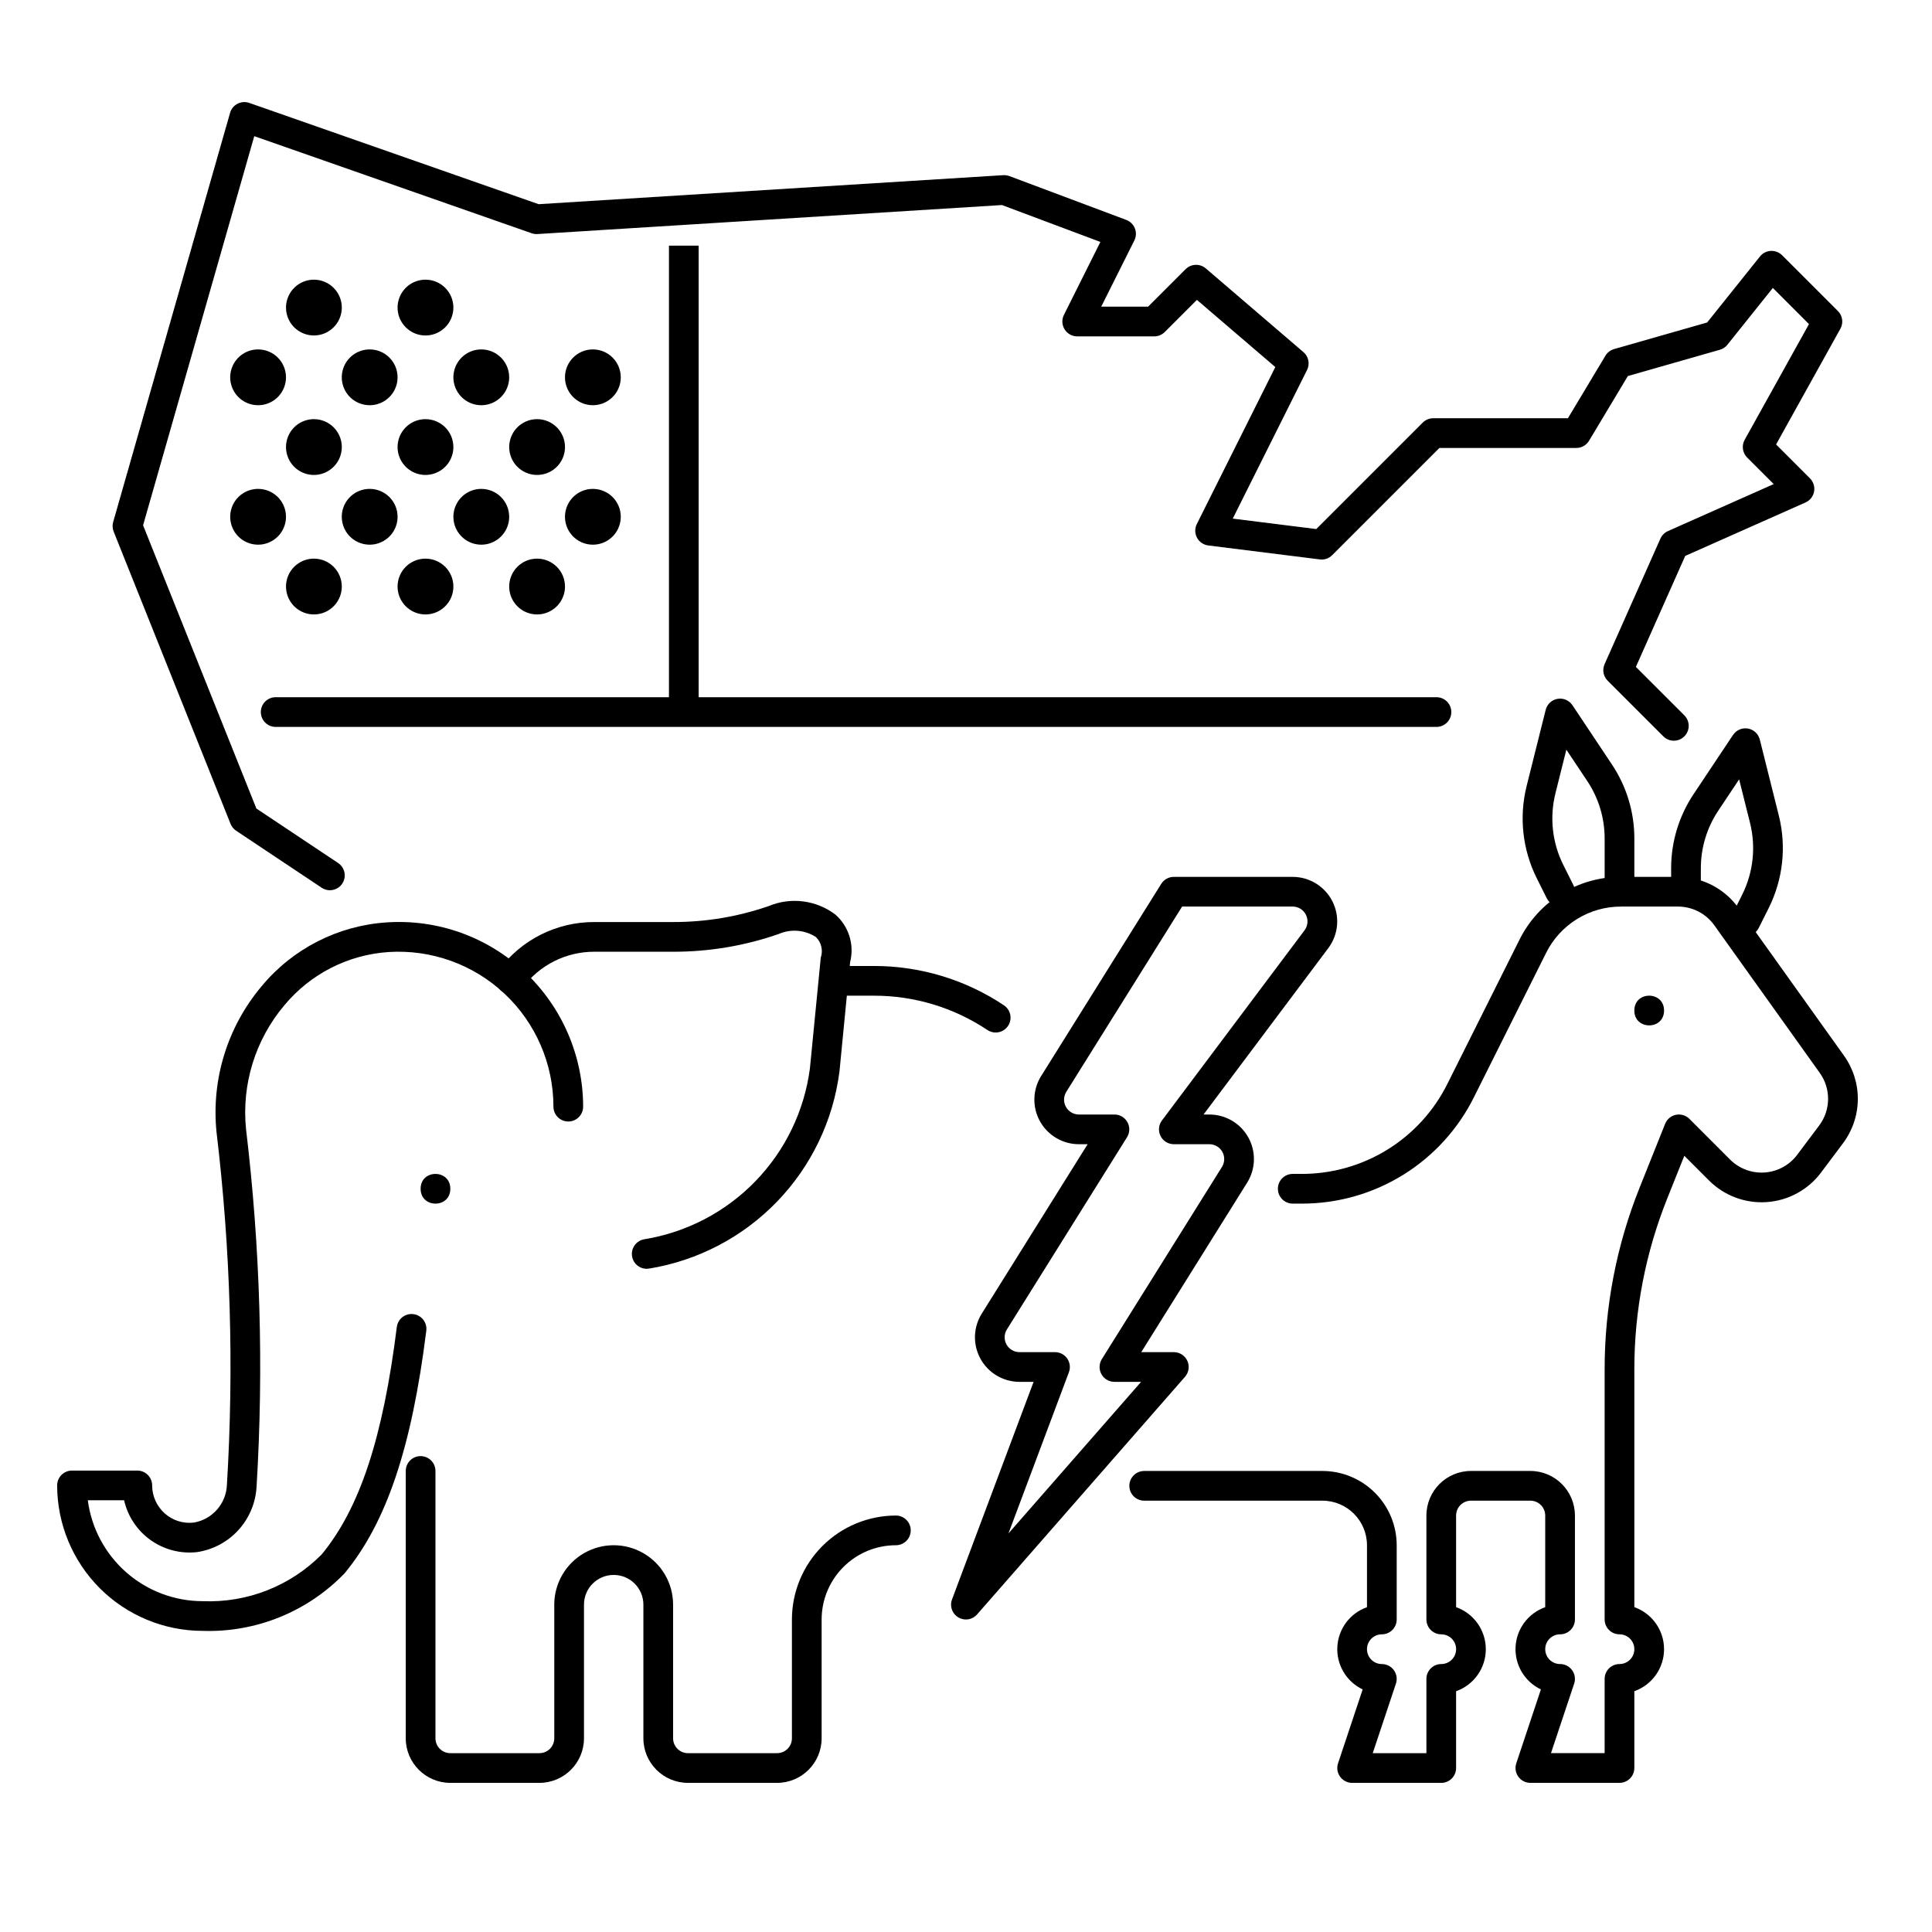 <?xml version="1.0" encoding="UTF-8"?>
<!-- Uploaded to: SVG Repo, www.svgrepo.com, Generator: SVG Repo Mixer Tools -->
<svg fill="#000000" width="800px" height="800px" version="1.1" viewBox="144 144 512 512" xmlns="http://www.w3.org/2000/svg">
 <g>
  <path d="m399.98 573.18c-1.293 0-2.504-0.633-3.238-1.695s-0.902-2.418-0.445-3.625l21.617-57.656h-3.731c-4.289 0-8.246-2.328-10.328-6.082-2.082-3.75-1.961-8.34 0.312-11.98l28.066-44.914h-2.305c-4.293 0-8.246-2.328-10.328-6.082-2.082-3.75-1.965-8.34 0.309-11.98l31.832-50.938h0.004c0.715-1.152 1.98-1.852 3.336-1.848h31.488c4.473 0 8.559 2.531 10.559 6.531s1.566 8.785-1.117 12.359l-33.059 44.086h1.547c4.293 0 8.246 2.328 10.324 6.082 2.082 3.754 1.961 8.34-0.316 11.98l-28.066 44.914h8.641c1.543 0 2.945 0.902 3.582 2.309s0.395 3.055-0.621 4.219l-55.105 62.977v-0.004c-0.746 0.855-1.824 1.348-2.957 1.348zm57.289-188.93-30.68 49.086h-0.004c-0.758 1.215-0.797 2.742-0.102 3.996 0.695 1.25 2.016 2.023 3.445 2.023h9.41c1.43 0 2.75 0.777 3.441 2.027 0.695 1.254 0.652 2.781-0.105 3.996l-31.836 50.934v-0.004c-0.758 1.215-0.797 2.746-0.102 3.996 0.695 1.254 2.016 2.027 3.445 2.027h9.41c1.293 0 2.5 0.633 3.234 1.695s0.902 2.414 0.449 3.625l-16.02 42.723 35.152-40.172h-7.07c-1.434 0-2.75-0.777-3.441-2.027-0.695-1.254-0.652-2.781 0.105-3.996l31.836-50.934-0.004 0.004c0.758-1.215 0.801-2.742 0.105-3.996-0.691-1.25-2.012-2.027-3.441-2.027h-9.418c-1.488 0-2.852-0.844-3.519-2.176-0.668-1.332-0.523-2.93 0.371-4.121l37.785-50.383c0.895-1.191 1.039-2.785 0.371-4.121-0.664-1.332-2.027-2.176-3.519-2.176z"/>
  <path d="m197.7 576.2c-10.223-0.012-20.02-4.074-27.25-11.301-7.227-7.227-11.293-17.027-11.305-27.246 0-2.176 1.762-3.938 3.938-3.938h17.305c1.043 0 2.043 0.414 2.781 1.152 0.738 0.738 1.152 1.738 1.152 2.785 0.004 2.82 1.207 5.508 3.309 7.391 2.109 1.898 4.938 2.793 7.754 2.453 4.926-0.855 8.578-5.043 8.754-10.035 1.883-31.16 0.961-62.422-2.754-93.414-1.422-13.984 2.891-27.949 11.957-38.695 8.246-9.949 20.227-16.062 33.125-16.906 13.508-0.914 26.789 3.856 36.629 13.156 9.836 9.262 15.426 22.164 15.445 35.672 0 2.176-1.762 3.938-3.938 3.938-2.172 0-3.934-1.762-3.934-3.938-0.004-11.348-4.703-22.191-12.984-29.957-8.281-7.762-19.406-11.75-30.734-11.016-10.758 0.719-20.742 5.832-27.613 14.137-7.68 9.109-11.336 20.941-10.133 32.797 3.766 31.449 4.703 63.176 2.789 94.793-0.238 4.25-1.934 8.289-4.797 11.441-2.867 3.148-6.731 5.215-10.938 5.852-4.356 0.5-8.738-0.629-12.312-3.16-3.574-2.535-6.086-6.301-7.055-10.574h-9.621c0.965 7.391 4.586 14.176 10.184 19.098 5.598 4.918 12.793 7.637 20.246 7.644 11.801 0.492 23.262-4.016 31.57-12.41 10.086-12.262 16.215-30.855 19.895-60.289 0.293-2.137 2.25-3.641 4.391-3.371 2.137 0.266 3.664 2.203 3.422 4.348-3.867 31-10.539 50.836-21.633 64.312-9.82 10.195-23.5 15.75-37.645 15.281z"/>
  <path d="m315.38 480.24c-2.047-0.004-3.75-1.578-3.914-3.617-0.168-2.039 1.258-3.867 3.273-4.203 11.215-1.828 21.543-7.219 29.449-15.379 7.906-8.16 12.973-18.648 14.449-29.914l2.875-29.344c0.656-1.91 0.164-4.027-1.27-5.449-2.953-1.922-6.676-2.223-9.902-0.805-8.941 3.109-18.344 4.695-27.812 4.691h-20.988c-7.504-0.031-14.574 3.516-19.039 9.551-0.617 0.863-1.555 1.441-2.602 1.605s-2.113-0.102-2.965-0.734c-0.848-0.637-1.406-1.586-1.543-2.637-0.141-1.051 0.148-2.113 0.805-2.949 5.945-8.031 15.355-12.75 25.348-12.707h20.988c8.578 0.004 17.094-1.43 25.199-4.242 5.871-2.438 12.594-1.574 17.656 2.266 3.559 3.125 5.066 7.981 3.906 12.57l-2.832 29.09h-0.004c-1.668 12.961-7.477 25.039-16.562 34.438-9.086 9.395-20.961 15.609-33.859 17.715-0.215 0.035-0.438 0.055-0.656 0.055z"/>
  <path d="m407.87 417.63c-0.777 0-1.539-0.23-2.184-0.66-8.898-5.945-19.363-9.113-30.066-9.102h-7.977c-2.176 0-3.938-1.762-3.938-3.938 0-2.172 1.762-3.934 3.938-3.934h7.981c12.254-0.012 24.238 3.613 34.43 10.422 1.445 0.965 2.086 2.758 1.582 4.418-0.504 1.656-2.031 2.793-3.766 2.793z"/>
  <path d="m349.93 616.48h-23.617c-6.519-0.008-11.801-5.289-11.809-11.809v-35.426c0-4.348-3.523-7.871-7.871-7.871-4.348 0-7.871 3.523-7.871 7.871v35.426c-0.008 6.519-5.289 11.801-11.809 11.809h-23.617c-6.519-0.008-11.801-5.289-11.809-11.809v-70.848c0-2.176 1.762-3.938 3.938-3.938 2.172 0 3.934 1.762 3.934 3.938v70.848c0.004 2.172 1.766 3.934 3.938 3.934h23.617c2.172 0 3.934-1.762 3.934-3.934v-35.426c0-5.625 3.004-10.82 7.875-13.633s10.871-2.812 15.742 0c4.871 2.812 7.871 8.008 7.871 13.633v35.426c0.004 2.172 1.766 3.934 3.938 3.934h23.617c2.172 0 3.934-1.762 3.934-3.934v-31.488c0.012-7.305 2.914-14.309 8.082-19.473 5.164-5.164 12.168-8.07 19.473-8.078 2.172 0 3.934 1.762 3.934 3.934 0 2.176-1.762 3.938-3.934 3.938-5.219 0.004-10.223 2.078-13.91 5.769-3.691 3.688-5.766 8.691-5.769 13.91v31.488c-0.008 6.519-5.293 11.801-11.809 11.809z"/>
  <path d="m573.18 616.48h-23.617c-1.266-0.004-2.453-0.609-3.191-1.637s-0.941-2.344-0.543-3.547l6.527-19.586v0.004c-4.316-2.055-6.965-6.508-6.715-11.281 0.25-4.773 3.352-8.922 7.859-10.516v-24.285c-0.004-2.176-1.766-3.934-3.938-3.938h-15.742c-2.176 0.004-3.934 1.762-3.938 3.938v24.289-0.004c4.719 1.672 7.871 6.133 7.871 11.137 0 5.004-3.152 9.469-7.871 11.137v20.352c0 1.043-0.414 2.047-1.152 2.785s-1.738 1.152-2.785 1.152h-23.613c-1.266-0.004-2.453-0.609-3.191-1.637-0.742-1.027-0.945-2.344-0.547-3.547l6.527-19.586v0.004c-4.312-2.055-6.965-6.508-6.715-11.281 0.254-4.773 3.356-8.922 7.859-10.516v-16.414c-0.008-6.519-5.289-11.801-11.809-11.809h-47.23c-2.172 0-3.938-1.762-3.938-3.938 0-2.172 1.766-3.934 3.938-3.934h47.23c5.219 0.004 10.223 2.078 13.91 5.769 3.691 3.688 5.766 8.691 5.773 13.91v19.68c0 1.043-0.418 2.043-1.156 2.781-0.738 0.738-1.738 1.152-2.781 1.152-2.176 0-3.938 1.766-3.938 3.938 0 2.176 1.762 3.938 3.938 3.938 1.266 0 2.453 0.609 3.191 1.637 0.742 1.023 0.941 2.344 0.543 3.543l-6.148 18.434h14.223v-19.68c0-2.172 1.762-3.934 3.934-3.934 2.176 0 3.938-1.762 3.938-3.938 0-2.172-1.762-3.938-3.938-3.938-2.172 0-3.934-1.762-3.934-3.934v-27.551c0.008-6.519 5.289-11.801 11.809-11.809h15.742c6.519 0.008 11.801 5.289 11.809 11.809v27.551c0 1.043-0.414 2.043-1.152 2.781-0.738 0.738-1.738 1.152-2.785 1.152-2.172 0-3.934 1.766-3.934 3.938 0 2.176 1.762 3.938 3.934 3.938 1.266 0 2.453 0.609 3.195 1.637 0.738 1.023 0.941 2.344 0.543 3.543l-6.148 18.434h14.219v-19.68c0-2.172 1.762-3.934 3.938-3.934 2.172 0 3.934-1.762 3.934-3.938 0-2.172-1.762-3.938-3.934-3.938-2.176 0-3.938-1.762-3.938-3.934v-66.27c-0.012-16.527 3.144-32.902 9.297-48.242l6.734-16.84-0.004 0.004c0.492-1.23 1.566-2.129 2.863-2.394s2.637 0.137 3.574 1.07l10.777 10.785c2.422 2.422 5.773 3.672 9.188 3.43 3.414-0.242 6.555-1.957 8.609-4.699l5.812-7.746c3.098-4.113 3.16-9.766 0.156-13.953l-27.953-39.129c-2.219-3.098-5.793-4.938-9.605-4.945h-15.059c-4.141-0.016-8.199 1.133-11.719 3.309s-6.359 5.293-8.199 9.004l-19.066 38.121h0.004c-4.223 8.52-10.75 15.688-18.84 20.688s-17.418 7.633-26.926 7.602h-2.301c-2.172 0-3.934-1.766-3.934-3.938 0-2.176 1.762-3.938 3.934-3.938h2.301c8.043 0.027 15.938-2.199 22.781-6.43 6.844-4.227 12.367-10.293 15.938-17.5l19.066-38.121c2.488-5.023 6.332-9.246 11.098-12.191 4.766-2.945 10.262-4.496 15.863-4.477h15.059c6.356 0.008 12.312 3.074 16.016 8.238l27.961 39.137h-0.004c2.438 3.398 3.723 7.484 3.676 11.668-0.051 4.18-1.43 8.234-3.945 11.578l-5.812 7.75h0.004c-3.426 4.562-8.664 7.414-14.355 7.816-5.691 0.406-11.277-1.68-15.312-5.711l-6.559-6.559-4.519 11.293c-5.773 14.41-8.738 29.793-8.727 45.32v63.008-0.004c4.719 1.672 7.875 6.133 7.875 11.137 0 5.004-3.156 9.469-7.875 11.137v20.352c0 1.043-0.414 2.047-1.152 2.785-0.738 0.738-1.738 1.152-2.781 1.152z"/>
  <path d="m557.44 384.25c-1.488 0-2.852-0.84-3.519-2.176l-2.66-5.324c-3.781-7.562-4.734-16.227-2.691-24.434l5.051-20.191c0.379-1.512 1.613-2.66 3.148-2.926s3.086 0.402 3.949 1.699l10.453 15.684c3.887 5.816 5.957 12.652 5.949 19.648v14.086c0 2.172-1.762 3.934-3.934 3.934-2.176 0-3.938-1.762-3.938-3.934v-14.086c0.008-5.441-1.605-10.758-4.629-15.281l-5.519-8.277-2.891 11.559 0.004-0.004c-1.598 6.379-0.855 13.121 2.09 19.004l2.66 5.324c0.609 1.219 0.543 2.668-0.172 3.828-0.719 1.16-1.984 1.867-3.352 1.867z"/>
  <path d="m606.55 392.12c-1.363 0-2.629-0.707-3.348-1.867-0.715-1.164-0.781-2.609-0.172-3.832l2.668-5.324c2.934-5.883 3.672-12.621 2.082-19.004l-2.891-11.555-5.519 8.285c-3.023 4.523-4.633 9.844-4.629 15.281v6.211c0 2.172-1.762 3.934-3.934 3.934-2.176 0-3.938-1.762-3.938-3.934v-6.215c-0.004-6.992 2.066-13.828 5.949-19.645l10.453-15.688 0.004 0.004c0.863-1.301 2.41-1.965 3.945-1.699 1.535 0.266 2.769 1.41 3.148 2.922l5.051 20.188c2.043 8.207 1.094 16.875-2.684 24.441l-2.668 5.328v-0.004c-0.668 1.332-2.031 2.172-3.519 2.172z"/>
  <path d="m263.34 459.04c0 5.246-7.871 5.246-7.871 0 0-5.25 7.871-5.25 7.871 0"/>
  <path d="m584.99 411.8c0 5.25-7.875 5.25-7.875 0 0-5.246 7.875-5.246 7.875 0"/>
  <path d="m231.44 379.93c-0.777 0-1.535-0.23-2.184-0.664l-22.684-15.117c-0.664-0.441-1.176-1.074-1.469-1.812l-30.98-77.453c-0.328-0.809-0.375-1.703-0.133-2.543l30.98-108.43c0.293-1.047 1.012-1.922 1.977-2.414 0.961-0.5 2.086-0.582 3.106-0.227l76.691 26.844 123.13-7.691c0.551-0.02 1.105 0.062 1.629 0.242l30.973 11.617c1.043 0.391 1.875 1.211 2.281 2.246 0.406 1.039 0.355 2.203-0.145 3.199l-8.773 17.539h12.422l9.941-9.938v0.004c1.457-1.449 3.781-1.539 5.344-0.203l25.875 22.18c1.371 1.172 1.77 3.129 0.961 4.746l-19.688 39.383 22.133 2.766 28.215-28.215-0.004 0.004c0.738-0.738 1.738-1.152 2.785-1.152h35.691l9.941-16.57h-0.004c0.516-0.855 1.336-1.484 2.293-1.762l24.668-7.047 14.008-17.504c0.699-0.875 1.742-1.406 2.859-1.469 1.113-0.047 2.199 0.367 3 1.148l14.785 14.785c1.246 1.238 1.516 3.156 0.66 4.691l-17.043 30.672 8.988 8.992c0.914 0.918 1.316 2.227 1.082 3.5-0.234 1.27-1.082 2.348-2.262 2.875l-31.883 14.168-13.078 29.414 12.879 12.875c1.504 1.543 1.488 4.008-0.035 5.531-1.523 1.523-3.992 1.539-5.531 0.035l-14.789-14.781-0.004-0.004c-1.152-1.152-1.477-2.894-0.812-4.383l14.789-33.266c0.398-0.891 1.109-1.602 2-2l28.027-12.457-7.035-7.039c-1.242-1.238-1.512-3.156-0.66-4.691l17.043-30.664-9.578-9.582-12.039 15.051v0.004c-0.512 0.637-1.207 1.098-1.992 1.324l-24.387 6.965-10.285 17.148c-0.711 1.184-1.992 1.91-3.371 1.91h-36.289l-28.418 28.418h-0.004c-0.855 0.867-2.066 1.281-3.273 1.121l-29.566-3.699c-1.266-0.16-2.375-0.926-2.977-2.051-0.602-1.125-0.621-2.473-0.051-3.617l20.801-41.609-20.777-17.801-8.516 8.512-0.004 0.004c-0.738 0.738-1.738 1.152-2.781 1.152h-20.418c-1.363 0-2.633-0.707-3.348-1.867-0.719-1.16-0.781-2.609-0.172-3.828l9.66-19.328-26.09-9.781-123.09 7.688c-0.523 0.031-1.047-0.039-1.543-0.211l-73.508-25.73-29.465 103.12 30.027 75.066 21.672 14.445-0.004-0.004c1.441 0.961 2.086 2.754 1.582 4.414-0.5 1.66-2.031 2.797-3.766 2.797z"/>
  <path d="m524.68 336.64h-307.62c-2.176 0-3.938-1.762-3.938-3.934 0-2.176 1.762-3.938 3.938-3.938h307.62c2.172 0 3.934 1.762 3.934 3.938 0 2.172-1.762 3.934-3.934 3.934z"/>
  <path d="m234.58 225.51c0 2.988-1.801 5.684-4.562 6.828-2.762 1.145-5.941 0.512-8.059-1.602-2.113-2.113-2.746-5.293-1.602-8.055 1.145-2.766 3.84-4.566 6.832-4.566 1.961 0 3.84 0.781 5.227 2.168 1.387 1.387 2.164 3.266 2.164 5.227z" fill-rule="evenodd"/>
  <path d="m264.15 225.51c0 2.992-1.801 5.688-4.566 6.832-2.762 1.145-5.941 0.512-8.055-1.605-2.117-2.113-2.75-5.293-1.605-8.055 1.145-2.766 3.84-4.566 6.832-4.566 4.082 0 7.394 3.312 7.394 7.394z" fill-rule="evenodd"/>
  <path d="m249.36 243.99c0.004 2.992-1.801 5.688-4.562 6.832-2.762 1.145-5.941 0.512-8.059-1.602-2.113-2.113-2.746-5.293-1.602-8.059 1.145-2.762 3.84-4.562 6.832-4.562 4.082 0 7.391 3.309 7.391 7.391z" fill-rule="evenodd"/>
  <path d="m219.79 243.99c0 2.992-1.801 5.688-4.562 6.832-2.762 1.145-5.941 0.512-8.059-1.602-2.113-2.113-2.746-5.293-1.602-8.059 1.145-2.762 3.84-4.562 6.828-4.562 4.086 0 7.394 3.309 7.394 7.391z" fill-rule="evenodd"/>
  <path d="m278.94 243.99c0 2.992-1.801 5.688-4.566 6.832-2.762 1.145-5.941 0.512-8.055-1.602-2.113-2.117-2.746-5.297-1.602-8.059 1.145-2.762 3.84-4.562 6.828-4.562 4.082 0 7.394 3.309 7.394 7.391z" fill-rule="evenodd"/>
  <path d="m308.51 243.99c0 2.992-1.801 5.688-4.562 6.832-2.766 1.145-5.945 0.512-8.059-1.602-2.113-2.117-2.746-5.297-1.602-8.059 1.145-2.762 3.84-4.562 6.828-4.562 4.086 0 7.394 3.309 7.394 7.391z" fill-rule="evenodd"/>
  <path d="m264.15 262.47c0 2.992-1.801 5.688-4.566 6.832-2.762 1.145-5.941 0.512-8.055-1.602-2.117-2.113-2.75-5.293-1.605-8.059 1.145-2.762 3.84-4.562 6.832-4.562 4.082 0 7.394 3.309 7.394 7.391z" fill-rule="evenodd"/>
  <path d="m234.58 262.47c0 2.992-1.801 5.688-4.562 6.832-2.762 1.145-5.941 0.512-8.059-1.602-2.113-2.117-2.746-5.297-1.602-8.059s3.84-4.562 6.832-4.562c4.082 0 7.391 3.309 7.391 7.391z" fill-rule="evenodd"/>
  <path d="m293.73 262.47c0 2.992-1.801 5.688-4.562 6.832-2.766 1.145-5.945 0.512-8.059-1.602s-2.746-5.297-1.602-8.059c1.145-2.762 3.84-4.562 6.828-4.562 4.086 0 7.394 3.309 7.394 7.391z" fill-rule="evenodd"/>
  <path d="m278.94 280.95c0 2.992-1.801 5.688-4.566 6.832-2.762 1.145-5.941 0.512-8.055-1.605-2.113-2.113-2.746-5.293-1.602-8.055 1.145-2.762 3.84-4.562 6.828-4.562 4.082 0 7.394 3.309 7.394 7.391z" fill-rule="evenodd"/>
  <path d="m249.36 280.95c0.004 2.992-1.801 5.688-4.562 6.832-2.762 1.145-5.941 0.512-8.059-1.602-2.113-2.117-2.746-5.297-1.602-8.059s3.84-4.562 6.832-4.562c4.082 0 7.391 3.309 7.391 7.391z" fill-rule="evenodd"/>
  <path d="m219.79 280.95c0 2.992-1.801 5.688-4.562 6.832-2.762 1.145-5.941 0.512-8.059-1.602-2.113-2.113-2.746-5.297-1.602-8.059 1.145-2.762 3.84-4.562 6.828-4.562 4.086 0 7.394 3.309 7.394 7.391z" fill-rule="evenodd"/>
  <path d="m308.51 280.95c0 2.992-1.801 5.688-4.562 6.832-2.766 1.145-5.945 0.512-8.059-1.605-2.113-2.113-2.746-5.293-1.602-8.055 1.145-2.762 3.84-4.562 6.828-4.562 4.086 0 7.394 3.309 7.394 7.391z" fill-rule="evenodd"/>
  <path d="m264.15 299.44c0 2.988-1.801 5.684-4.566 6.828-2.762 1.145-5.941 0.512-8.055-1.602-2.117-2.113-2.75-5.293-1.605-8.059 1.145-2.762 3.84-4.562 6.832-4.562 4.082 0 7.394 3.309 7.394 7.394z" fill-rule="evenodd"/>
  <path d="m234.58 299.44c0 2.988-1.801 5.684-4.562 6.828s-5.941 0.512-8.059-1.602c-2.113-2.117-2.746-5.297-1.602-8.059s3.84-4.562 6.832-4.562c1.961 0 3.84 0.777 5.227 2.164 1.387 1.387 2.164 3.269 2.164 5.231z" fill-rule="evenodd"/>
  <path d="m293.73 299.44c0 2.988-1.801 5.684-4.566 6.828-2.762 1.145-5.941 0.512-8.055-1.602-2.117-2.113-2.746-5.293-1.602-8.059 1.145-2.762 3.84-4.562 6.828-4.562 4.086 0 7.394 3.312 7.394 7.394z" fill-rule="evenodd"/>
  <path d="m321.28 209.1h7.871v125.95h-7.871z"/>
 </g>
</svg>